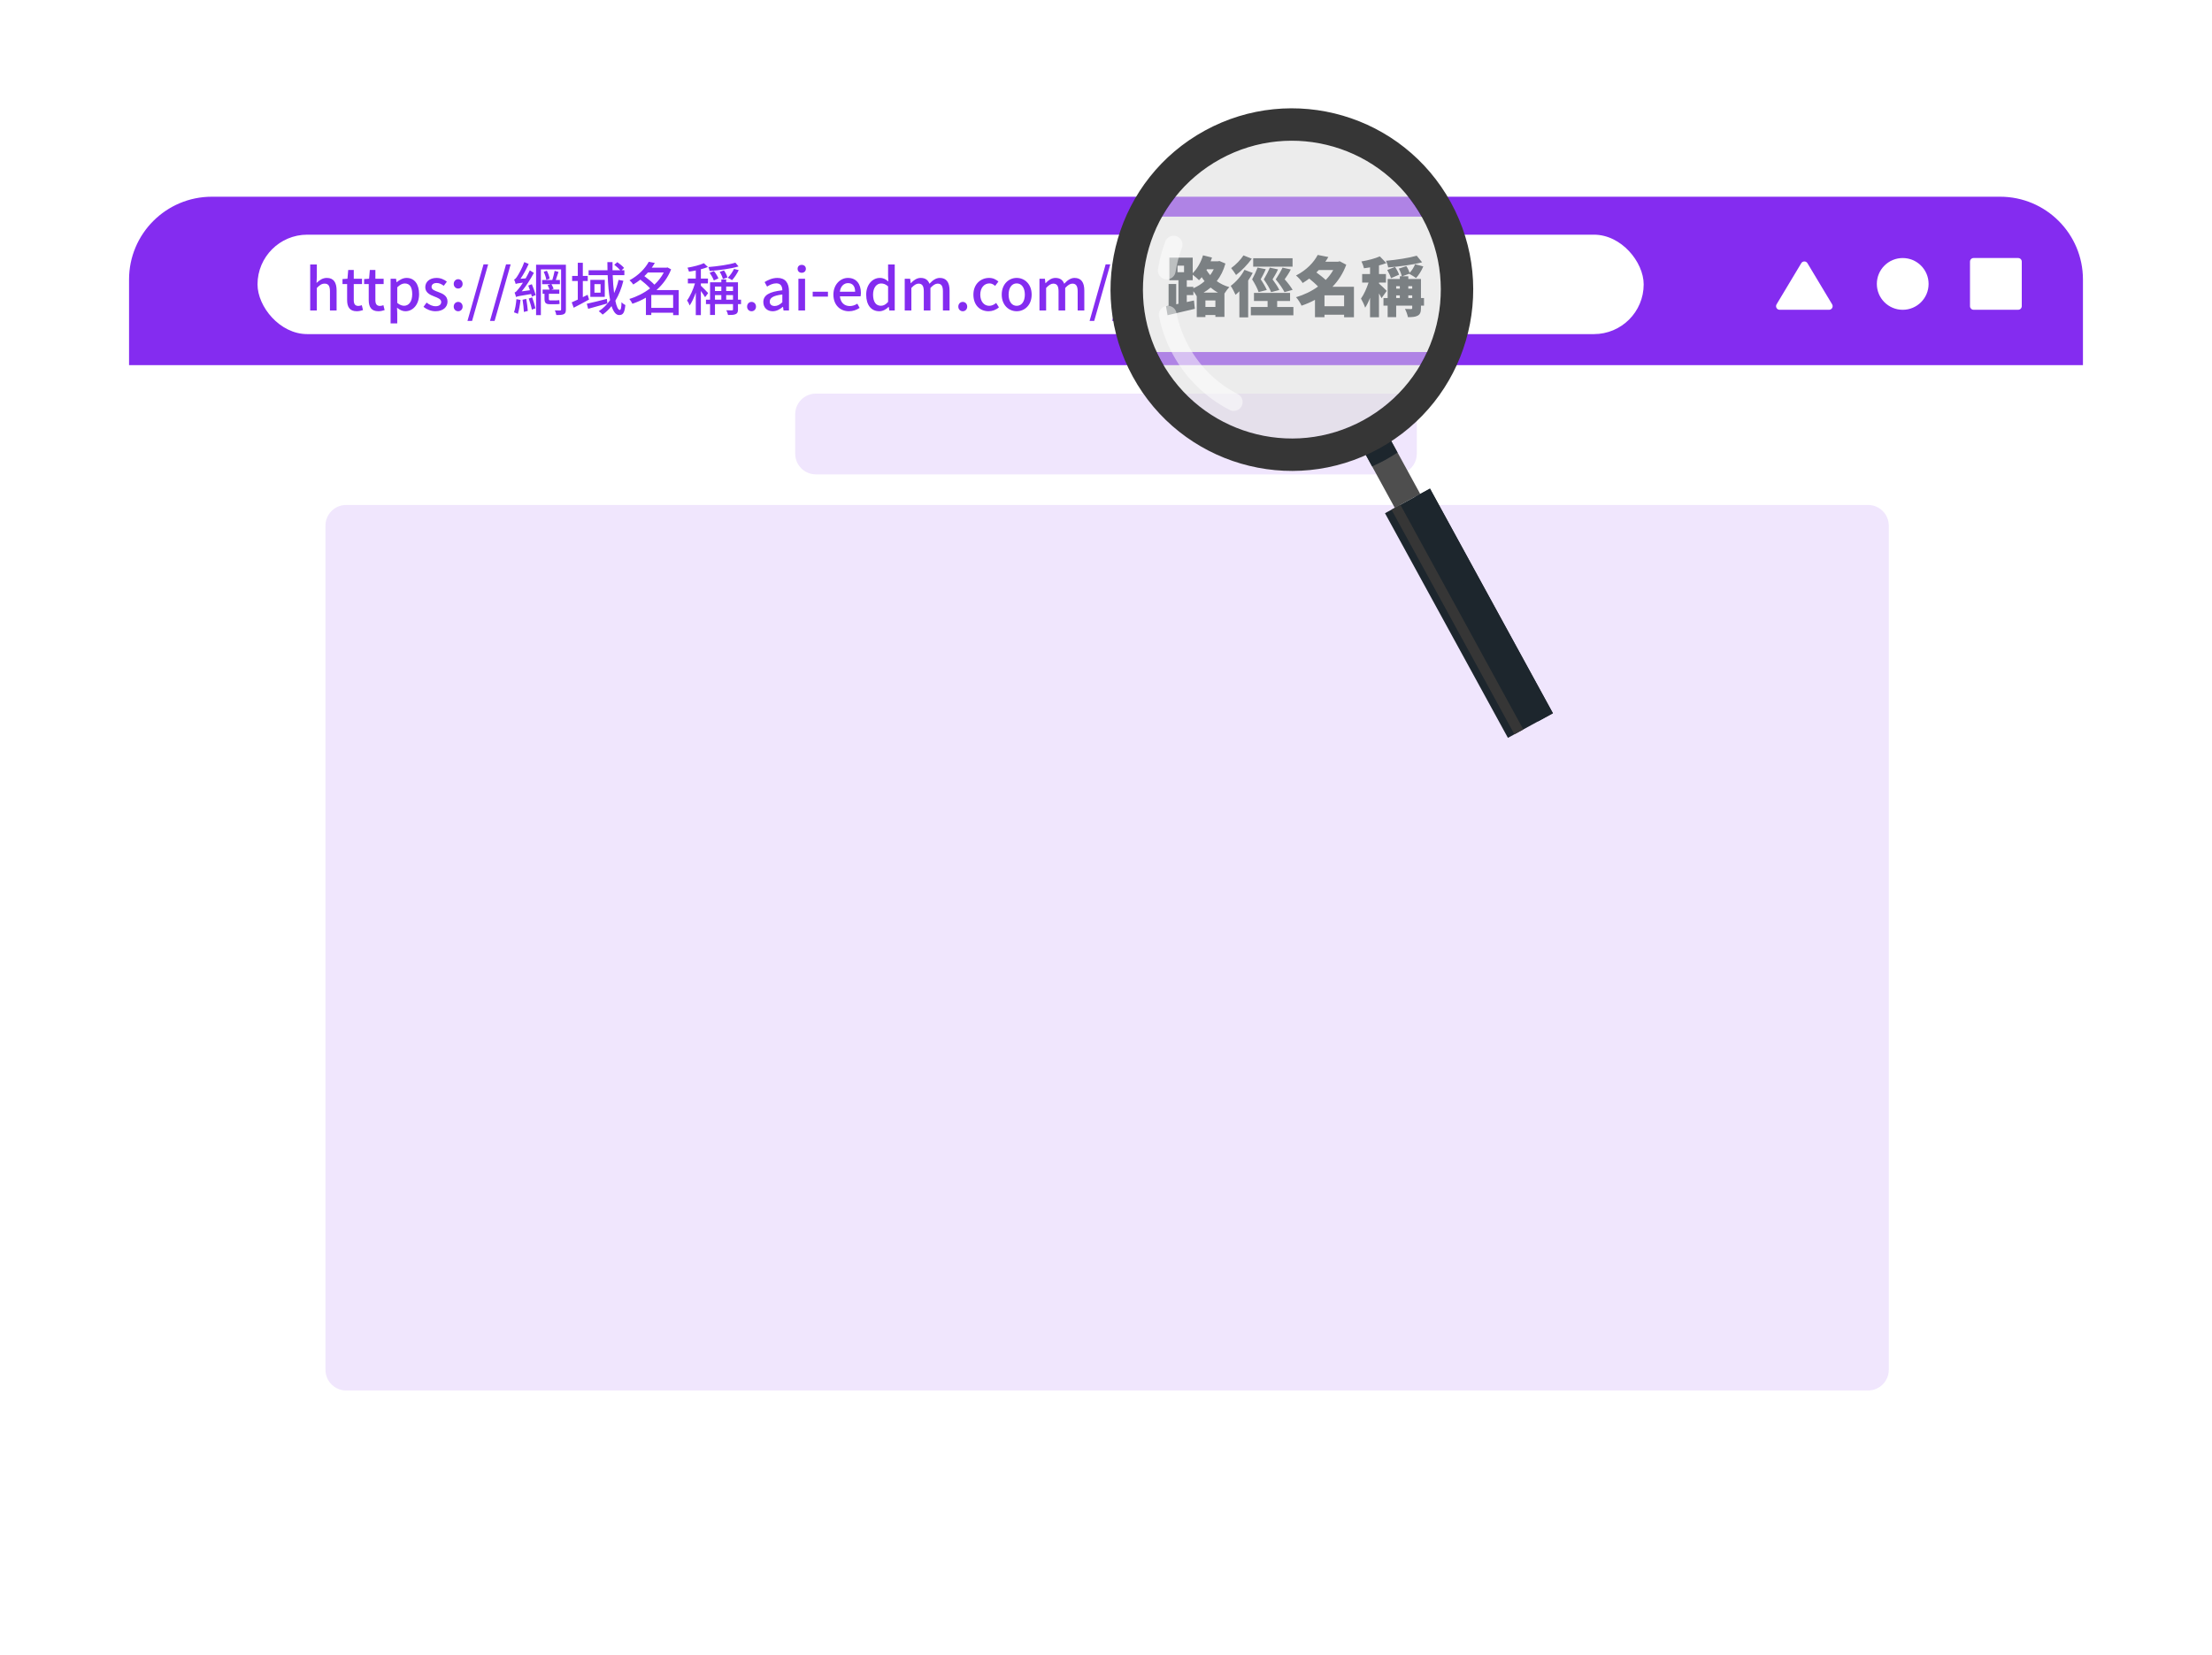 <svg width="1225" height="917" viewBox="0 0 1225 917" fill="none" xmlns="http://www.w3.org/2000/svg">
<g filter="url(#filter0_d_30065_6300)">
<path d="M111.032 100.164H1113.97C1139.3 100.164 1159.84 120.7 1159.84 146.033V672.2C1159.84 697.533 1139.3 718.069 1113.97 718.069H111.032C85.699 718.069 65.163 697.533 65.163 672.2V146.033C65.163 120.7 85.699 100.164 111.032 100.164Z" fill="#842CF0"/>
<path d="M65.163 198.27H1159.84V811.011C1159.84 833.825 1141.34 852.319 1118.53 852.319H106.471C83.657 852.319 65.163 833.825 65.163 811.011V198.27Z" fill="white"/>
<path d="M1039.39 153.275C1039.39 161.192 1045.8 167.609 1053.72 167.609C1061.64 167.609 1068.05 161.192 1068.05 153.275C1068.05 145.359 1061.64 138.941 1053.72 138.941C1045.8 138.941 1039.39 145.359 1039.39 153.275Z" fill="white"/>
<path d="M1000.96 141.8C1000.19 140.505 998.31 140.505 997.533 141.8L983.865 164.581C983.065 165.914 984.025 167.609 985.58 167.609H1012.92C1014.47 167.609 1015.43 165.914 1014.63 164.581L1000.96 141.8Z" fill="white"/>
<path d="M191.712 275.723H1034.53C1040.87 275.723 1046 280.857 1046 287.19V754.793C1046 761.126 1040.87 766.26 1034.53 766.26H191.712C185.379 766.26 180.245 761.126 180.245 754.793V287.19C180.245 280.857 185.379 275.723 191.712 275.723Z" fill="#842CF0" fill-opacity="0.12"/>
<path d="M451.849 214.039H773.151C779.484 214.039 784.618 219.173 784.618 225.506V247.323C784.618 253.656 779.484 258.79 773.151 258.79H451.849C445.515 258.79 440.381 253.656 440.381 247.323V225.506C440.381 219.173 445.515 214.039 451.849 214.039Z" fill="#842CF0" fill-opacity="0.12"/>
<path d="M60 806.452C60 831.785 80.536 852.321 105.869 852.321H1119.13C1144.46 852.321 1165 831.785 1165 806.452V140.869C1165 115.536 1144.46 95 1119.13 95H105.869C80.536 95 60 115.536 60 140.869V806.452ZM1153.53 796.48C1153.53 821.813 1133 842.349 1107.66 842.349H117.336C92.003 842.349 71.467 821.813 71.467 796.48V150.841C71.467 125.508 92.003 104.972 117.336 104.972H1107.66C1133 104.972 1153.53 125.508 1153.53 150.841V796.48Z" fill="white"/>
<path d="M1119.65 140.93C1119.65 139.825 1118.75 138.93 1117.65 138.93H1092.98C1091.87 138.93 1090.98 139.825 1090.98 140.93V165.598C1090.98 166.702 1091.87 167.598 1092.98 167.598H1117.65C1118.75 167.598 1119.65 166.702 1119.65 165.598V140.93Z" fill="white"/>
<rect x="142.617" y="126" width="767.648" height="55.078" rx="27.539" fill="white"/>
<path d="M171.784 168V142.496H175.464V149.248L175.304 152.736C176.84 151.264 178.6 149.952 181 149.952C184.744 149.952 186.408 152.448 186.408 156.928V168H182.728V157.376C182.728 154.336 181.832 153.12 179.752 153.12C178.12 153.12 177 153.952 175.464 155.52V168H171.784ZM197.579 168.416C193.611 168.416 192.235 165.952 192.235 162.24V153.344H189.675V150.592L192.427 150.4L192.843 145.536H195.915V150.4H200.491V153.344H195.915V162.272C195.915 164.384 196.651 165.472 198.475 165.472C199.083 165.472 199.851 165.28 200.363 165.056L201.035 167.776C200.043 168.096 198.859 168.416 197.579 168.416ZM209.548 168.416C205.58 168.416 204.204 165.952 204.204 162.24V153.344H201.644V150.592L204.396 150.4L204.812 145.536H207.884V150.4H212.46V153.344H207.884V162.272C207.884 164.384 208.62 165.472 210.444 165.472C211.052 165.472 211.82 165.28 212.332 165.056L213.004 167.776C212.012 168.096 210.828 168.416 209.548 168.416ZM216.315 175.136V150.4H219.323L219.611 152.32H219.707C221.243 151.04 223.163 149.952 225.147 149.952C229.595 149.952 232.091 153.504 232.091 158.912C232.091 164.96 228.475 168.416 224.507 168.416C222.939 168.416 221.371 167.712 219.867 166.432L219.995 169.44V175.136H216.315ZM223.803 165.376C226.363 165.376 228.283 163.104 228.283 158.976C228.283 155.296 227.099 153.024 224.155 153.024C222.779 153.024 221.467 153.728 219.995 155.168V163.776C221.371 164.96 222.715 165.376 223.803 165.376ZM241.146 168.416C238.714 168.416 236.25 167.392 234.522 165.984L236.25 163.616C237.818 164.832 239.354 165.632 241.242 165.632C243.354 165.632 244.346 164.608 244.346 163.264C244.346 161.664 242.362 160.96 240.474 160.224C238.106 159.328 235.514 158.08 235.514 155.104C235.514 152.16 237.882 149.952 241.786 149.952C244.122 149.952 246.074 150.912 247.482 152.032L245.754 154.304C244.538 153.408 243.29 152.768 241.85 152.768C239.898 152.768 239.002 153.728 239.002 154.944C239.002 156.448 240.73 157.024 242.65 157.728C245.114 158.656 247.834 159.744 247.834 163.072C247.834 166.016 245.498 168.416 241.146 168.416ZM253.737 155.84C252.361 155.84 251.273 154.752 251.273 153.28C251.273 151.776 252.361 150.656 253.737 150.656C255.113 150.656 256.201 151.776 256.201 153.28C256.201 154.752 255.113 155.84 253.737 155.84ZM253.737 168.416C252.361 168.416 251.273 167.36 251.273 165.856C251.273 164.32 252.361 163.232 253.737 163.232C255.113 163.232 256.201 164.32 256.201 165.856C256.201 167.36 255.113 168.416 253.737 168.416ZM258.884 173.76L267.78 142.432H270.34L261.444 173.76H258.884ZM271.353 173.76L280.249 142.432H282.809L273.913 173.76H271.353ZM285.998 161.728L288.27 162.144C287.95 164.928 287.406 167.872 286.798 169.856C286.254 169.568 285.198 169.184 284.654 169.024C285.326 167.136 285.774 164.32 285.998 161.728ZM289.39 162.048L291.438 161.568C291.822 163.712 292.174 166.432 292.302 168.256L290.126 168.8C290.062 166.976 289.742 164.192 289.39 162.048ZM292.814 161.376L294.702 160.736C295.438 162.688 296.174 165.152 296.526 166.784L294.542 167.52C294.254 165.856 293.486 163.328 292.814 161.376ZM292.558 154.176L294.542 153.44C295.374 155.392 296.27 157.952 296.654 159.456L294.542 160.32C294.446 159.904 294.318 159.424 294.158 158.88C287.406 159.936 286.382 160.192 285.774 160.544C285.678 160 285.262 158.72 284.974 158.048C285.646 157.856 286.318 157.088 287.278 155.872C287.726 155.36 288.622 154.144 289.614 152.576C286.67 152.928 286.03 153.088 285.582 153.28C285.454 152.768 285.038 151.52 284.718 150.848C285.262 150.688 285.838 150.048 286.414 149.12C287.086 148.16 289.166 144.608 290.35 141.184L292.782 142.208C291.502 145.056 289.902 148.064 288.238 150.432L291.118 150.208C291.918 148.768 292.75 147.232 293.422 145.76L295.662 147.168C293.742 150.784 291.342 154.464 288.91 157.408L293.486 156.768C293.198 155.904 292.878 154.976 292.558 154.176ZM304.654 162.4H307.854C308.366 162.4 309.262 162.368 309.71 162.24C309.742 162.88 309.806 163.744 309.902 164.352C309.454 164.48 308.654 164.512 307.886 164.512H304.43C302.094 164.512 301.55 163.616 301.55 161.344V158.752H300.494V156.416H304.334C304.078 155.68 303.662 154.72 303.278 153.952L304.942 153.408H300.238V151.104H305.87C306.318 149.664 306.894 147.52 307.15 146.048L309.294 146.624C308.814 148.096 308.27 149.792 307.79 151.104H310.062V153.408H305.39C305.87 154.24 306.35 155.296 306.606 155.936L305.422 156.416H309.742V158.752H303.95V161.376C303.95 162.112 304.078 162.4 304.654 162.4ZM301.102 146.56L302.862 145.984C303.566 147.36 304.206 149.184 304.398 150.368L302.542 151.008C302.382 149.824 301.774 147.936 301.102 146.56ZM313.39 142.624V167.392C313.39 168.832 313.134 169.568 312.27 170.016C311.406 170.464 310.03 170.528 308.078 170.496C307.982 169.824 307.63 168.64 307.278 167.936C308.526 168 309.806 168 310.19 168C310.606 167.968 310.734 167.84 310.734 167.392V145.216H299.534V170.56H296.878V142.624H313.39ZM325.422 159.296L326.222 161.92C323.342 163.52 320.27 165.184 317.71 166.464L316.622 163.488C317.582 163.072 318.734 162.56 319.982 161.952V151.648H316.846V148.832H319.982V141.568H322.766V148.832H325.486V151.648H322.766V160.608C323.661 160.16 324.526 159.744 325.422 159.296ZM336.078 161.568L336.366 164.096C332.686 165.152 328.718 166.208 325.71 167.072L324.974 164.256C327.79 163.648 332.014 162.624 336.078 161.568ZM332.59 158.112V153.376H329.198V158.112H332.59ZM326.926 151.04H334.926V160.448H326.926V151.04ZM342.574 151.04L345.23 151.552C344.174 155.744 342.702 159.456 340.782 162.592C341.422 165.792 342.318 167.712 343.278 167.712C343.822 167.712 344.11 166.496 344.206 163.392C344.782 164.064 345.678 164.704 346.318 164.992C345.87 169.248 345.07 170.528 342.894 170.528C341.038 170.528 339.694 168.64 338.67 165.568C337.23 167.392 335.598 168.96 333.742 170.272C333.294 169.792 332.206 168.8 331.597 168.384C334.094 166.816 336.142 164.736 337.87 162.24C337.134 158.432 336.718 153.6 336.526 148.416H325.966V145.728H336.43C336.398 144.224 336.366 142.72 336.366 141.216H339.214C339.182 142.752 339.214 144.256 339.214 145.728H343.534C342.734 144.8 341.358 143.552 340.174 142.688L341.87 141.216C343.182 142.112 344.814 143.456 345.614 144.416L344.206 145.728H345.774V148.416H339.31C339.438 152.096 339.726 155.488 340.078 158.368C341.134 156.128 341.934 153.696 342.574 151.04ZM360.686 166.56H372.782V159.392H360.686V166.56ZM367.598 146.944H358.798C358.19 147.616 357.55 148.32 356.845 148.96C358.766 150.368 361.006 152.192 362.414 153.696C364.526 151.712 366.318 149.44 367.598 146.944ZM375.854 156.672V170.56H372.782V169.248H360.686V170.496H357.71V160.896C355.31 162.272 352.782 163.424 350.222 164.256C349.87 163.456 349.102 162.24 348.526 161.6C352.526 160.416 356.558 158.4 360.014 155.744C358.702 154.24 356.526 152.352 354.638 150.912C353.422 151.84 352.11 152.768 350.702 153.6C350.254 152.864 349.294 151.776 348.59 151.296C353.838 148.448 357.422 144.48 359.278 141.024L362.638 141.664C362.126 142.56 361.55 143.424 360.942 144.288H369.102L369.646 144.128L371.662 145.216C369.902 149.76 367.022 153.6 363.566 156.672H375.854ZM407.246 141.504L409.006 143.584C404.814 144.896 398.35 145.696 393.006 146.112C392.91 145.472 392.558 144.512 392.302 143.936C397.517 143.488 403.758 142.624 407.246 141.504ZM406.51 144.96L409.102 145.632C408.142 147.648 406.702 149.824 405.39 151.2C404.878 150.784 403.726 150.144 403.022 149.856C404.43 148.544 405.646 146.688 406.51 144.96ZM402.83 149.696L400.334 150.592C400.11 149.504 399.342 147.808 398.574 146.592L400.942 145.792C401.774 146.944 402.574 148.576 402.83 149.696ZM397.87 150.208L395.31 151.36C394.926 150.144 393.902 148.416 393.006 147.104L395.374 146.144C396.398 147.36 397.39 149.056 397.87 150.208ZM392.174 158.368L390.478 160.64C390.03 159.84 389.038 158.4 388.142 157.184V170.56H385.326V158.08C384.366 160.832 383.15 163.456 381.934 165.216C381.646 164.352 380.974 163.136 380.493 162.432C382.158 160.224 383.886 156.384 384.878 152.992H380.942V150.304H385.326V145.824C384.046 146.08 382.798 146.304 381.549 146.464C381.39 145.856 381.038 144.864 380.718 144.288C384.014 143.712 387.694 142.816 389.806 141.792L392.014 143.904C390.862 144.384 389.55 144.8 388.142 145.152V150.304H392.078L392.046 152.992H388.142V154.272C389.006 155.04 391.566 157.664 392.174 158.368ZM402.158 162.016H405.934V159.456H402.158V162.016ZM395.95 159.456V162.016H399.47V159.456H395.95ZM399.47 154.72H395.95V157.216H399.47V154.72ZM405.934 154.72H402.158V157.216H405.934V154.72ZM410.382 162.016V164.448H408.686V167.456C408.686 168.8 408.398 169.568 407.47 169.984C406.542 170.464 405.198 170.496 403.182 170.496C403.054 169.728 402.606 168.576 402.222 167.872C403.598 167.936 404.974 167.936 405.358 167.936C405.774 167.904 405.934 167.808 405.934 167.424V164.448H395.95V170.464H393.23V164.448H390.958V162.016H393.23V152.384H399.47V150.816H402.158V152.384H408.686V162.016H410.382ZM416.206 168.416C414.83 168.416 413.742 167.36 413.742 165.856C413.742 164.32 414.83 163.232 416.206 163.232C417.582 163.232 418.67 164.32 418.67 165.856C418.67 167.36 417.582 168.416 416.206 168.416ZM427.913 168.416C424.873 168.416 422.729 166.432 422.729 163.328C422.729 159.552 425.929 157.6 433.257 156.8C433.225 154.752 432.489 152.96 429.897 152.96C428.041 152.96 426.313 153.792 424.809 154.752L423.433 152.256C425.257 151.104 427.721 149.952 430.537 149.952C434.921 149.952 436.937 152.736 436.937 157.408V168H433.929L433.641 165.984H433.513C431.913 167.36 430.025 168.416 427.913 168.416ZM429.033 165.504C430.569 165.504 431.817 164.768 433.257 163.456V159.136C428.041 159.744 426.281 161.088 426.281 163.072C426.281 164.8 427.465 165.504 429.033 165.504ZM442.159 168V150.4H445.839V168H442.159ZM443.983 147.104C442.639 147.104 441.711 146.24 441.711 144.896C441.711 143.584 442.639 142.72 443.983 142.72C445.327 142.72 446.287 143.584 446.287 144.896C446.287 146.24 445.327 147.104 443.983 147.104ZM450.067 160.32V157.6H458.515V160.32H450.067ZM470.112 168.416C465.344 168.416 461.536 165.024 461.536 159.2C461.536 153.504 465.472 149.952 469.568 149.952C474.24 149.952 476.768 153.312 476.768 158.272C476.768 159.008 476.672 159.712 476.576 160.16H465.152C465.44 163.52 467.552 165.536 470.592 165.536C472.16 165.536 473.504 165.056 474.784 164.224L476.064 166.56C474.432 167.648 472.416 168.416 470.112 168.416ZM465.12 157.6H473.568C473.568 154.592 472.192 152.832 469.632 152.832C467.424 152.832 465.472 154.528 465.12 157.6ZM486.958 168.416C482.542 168.416 479.694 165.056 479.694 159.2C479.694 153.504 483.31 149.952 487.246 149.952C489.262 149.952 490.542 150.72 491.982 151.936L491.822 149.024V142.496H495.502V168H492.494L492.206 166.016H492.078C490.766 167.36 488.942 168.416 486.958 168.416ZM487.822 165.376C489.294 165.376 490.542 164.704 491.822 163.232V154.624C490.51 153.44 489.262 153.024 487.95 153.024C485.486 153.024 483.502 155.36 483.502 159.168C483.502 163.168 485.07 165.376 487.822 165.376ZM501.034 168V150.4H504.042L504.33 152.864H504.426C505.93 151.264 507.69 149.952 509.866 149.952C512.49 149.952 513.962 151.168 514.73 153.184C516.458 151.328 518.25 149.952 520.458 149.952C524.138 149.952 525.866 152.448 525.866 156.928V168H522.186V157.376C522.186 154.336 521.226 153.12 519.242 153.12C518.026 153.12 516.746 153.92 515.274 155.52V168H511.594V157.376C511.594 154.336 510.666 153.12 508.65 153.12C507.466 153.12 506.154 153.92 504.714 155.52V168H501.034ZM533.174 168.416C531.798 168.416 530.71 167.36 530.71 165.856C530.71 164.32 531.798 163.232 533.174 163.232C534.55 163.232 535.638 164.32 535.638 165.856C535.638 167.36 534.55 168.416 533.174 168.416ZM547.483 168.416C542.715 168.416 539.067 165.056 539.067 159.2C539.067 153.344 543.131 149.952 547.771 149.952C550.011 149.952 551.643 150.848 552.923 151.968L551.099 154.368C550.139 153.504 549.147 152.992 547.963 152.992C544.987 152.992 542.875 155.488 542.875 159.2C542.875 162.944 544.923 165.408 547.835 165.408C549.307 165.408 550.619 164.704 551.675 163.808L553.211 166.24C551.579 167.68 549.499 168.416 547.483 168.416ZM563.043 168.416C558.691 168.416 554.755 165.056 554.755 159.2C554.755 153.344 558.691 149.952 563.043 149.952C567.395 149.952 571.331 153.344 571.331 159.2C571.331 165.056 567.395 168.416 563.043 168.416ZM563.043 165.408C565.827 165.408 567.555 162.944 567.555 159.2C567.555 155.488 565.827 152.992 563.043 152.992C560.291 152.992 558.563 155.488 558.563 159.2C558.563 162.944 560.291 165.408 563.043 165.408ZM575.659 168V150.4H578.667L578.955 152.864H579.051C580.555 151.264 582.315 149.952 584.491 149.952C587.115 149.952 588.587 151.168 589.355 153.184C591.083 151.328 592.875 149.952 595.083 149.952C598.763 149.952 600.491 152.448 600.491 156.928V168H596.811V157.376C596.811 154.336 595.851 153.12 593.867 153.12C592.651 153.12 591.371 153.92 589.899 155.52V168H586.219V157.376C586.219 154.336 585.291 153.12 583.275 153.12C582.091 153.12 580.779 153.92 579.339 155.52V168H575.659ZM603.415 173.76L612.311 142.432H614.871L605.975 173.76H603.415ZM615.884 173.76L624.78 142.432H627.34L618.444 173.76H615.884ZM629.153 168V166.016L637.857 153.344H630.113V150.4H642.465V152.352L633.793 165.056H642.753V168H629.153ZM646.44 168V142.496H650.12V149.248L649.96 152.736C651.496 151.264 653.256 149.952 655.656 149.952C659.4 149.952 661.064 152.448 661.064 156.928V168H657.384V157.376C657.384 154.336 656.488 153.12 654.408 153.12C652.776 153.12 651.656 153.952 650.12 155.52V168H646.44ZM663.915 173.76L672.811 142.432H675.371L666.475 173.76H663.915ZM678.752 168V164.96H683.904V149.216H679.68V146.88C681.888 146.496 683.456 145.92 684.8 145.088H687.584V164.96H692.192V168H678.752Z" fill="#842CF0"/>
<path d="M802 116H632V191H802V116Z" fill="white"/>
<path d="M667.558 166.022H673.08V162.449H667.558V166.022ZM666.548 158.082H674.488C673.008 157.288 671.673 156.313 670.446 155.302C669.254 156.313 667.955 157.251 666.548 158.082ZM660.881 154.905V155.663C663.155 154.725 665.248 153.39 667.089 151.765C666.511 151.043 665.97 150.286 665.501 149.528C665.032 150.141 664.526 150.719 664.021 151.224C663.263 150.43 661.675 149.058 660.52 148.192V151.224H657.236V154.905H660.881ZM652.11 143.175V146.785H655.72V143.175H652.11ZM672.178 145.16H668.388L668.136 145.593C668.713 146.532 669.399 147.47 670.193 148.409C670.951 147.362 671.601 146.315 672.178 145.16ZM675.318 140.577L678.639 141.984C677.592 145.81 675.968 149.022 673.838 151.729C675.823 153.137 678.133 154.328 680.84 155.05C680.01 155.844 678.855 157.36 678.097 158.587V171.544H673.08V170.498H667.558V171.653H662.758V159.995L662.686 160.031C662.289 159.237 661.603 158.226 660.881 157.324V159.453H657.236V163.315C658.571 163.026 659.906 162.738 661.206 162.449L661.711 167.069C656.514 168.332 650.883 169.631 646.588 170.606L645.722 165.589L647.166 165.336V153.317H651.388V164.542L652.616 164.29V151.224H647.599V138.736H660.52V147.326C663.01 144.872 665.104 141.226 666.223 137.436L671.204 138.664C670.987 139.349 670.734 140.071 670.446 140.757H674.416L675.318 140.577ZM708.488 156.638L703.94 157.829C703.218 155.916 701.666 153.281 699.897 150.791C701.197 148.589 702.496 146.063 703.218 144.258L707.766 145.233C706.755 147.506 705.708 149.058 704.734 150.755C706.214 152.704 707.73 155.014 708.488 156.638ZM696.433 144.222L700.98 145.124C700.006 147.434 699.103 149.022 698.165 150.719C699.537 152.704 700.872 155.014 701.558 156.638L697.01 157.793C696.396 155.88 695.025 153.245 693.437 150.755C694.628 148.553 695.783 146.027 696.433 144.222ZM715.851 156.566L711.339 157.829C710.4 155.916 708.596 153.281 706.502 150.791C707.946 148.625 709.462 146.027 710.256 144.258L714.84 145.269C713.685 147.615 712.566 149.058 711.447 150.719C713.18 152.632 714.912 154.942 715.851 156.566ZM715.814 139.061V143.717H694.014V139.061H715.814ZM688.636 137.473L693.256 139.313C690.91 142.526 687.518 146.099 684.522 148.337C683.872 147.29 682.609 145.449 681.815 144.511C684.305 142.742 687.193 139.746 688.636 137.473ZM689.178 145.485L693.762 147.182C693.04 148.589 692.174 149.997 691.235 151.404V171.797H686.363V157.36C685.641 158.082 684.955 158.731 684.233 159.309C683.764 158.19 682.392 155.519 681.562 154.364C684.45 152.235 687.445 148.878 689.178 145.485ZM707.296 166.058H716.284V170.678H692.715V166.058H701.991V162.738H694.447V158.262H714.443V162.738H707.296V166.058ZM733.5 165.625H744.364V159.598H733.5V165.625ZM738.336 145.593H730.324C729.891 146.063 729.458 146.496 729.024 146.929C730.721 148.156 732.742 149.708 734.186 151.08C735.81 149.419 737.218 147.579 738.336 145.593ZM749.814 154.869V171.761H744.364V170.353H733.5V171.725H728.23V162.088C725.884 163.387 723.394 164.434 720.795 165.336C720.146 163.893 718.81 161.727 717.727 160.644C722.167 159.345 726.354 157.324 729.927 154.725C728.627 153.317 726.715 151.693 725.054 150.322C723.899 151.188 722.708 151.982 721.409 152.776C720.651 151.477 718.918 149.528 717.727 148.625C723.719 145.521 727.617 141.262 729.746 137.22L735.629 138.375C735.124 139.277 734.547 140.143 733.969 140.974H741.043L741.91 140.721L745.555 142.634C743.823 147.398 741.188 151.477 737.903 154.869H749.814ZM784.572 137.653L787.567 141.298C782.117 142.742 774.935 143.644 768.763 144.15C768.618 143.103 768.041 141.443 767.572 140.468C773.563 139.927 780.277 138.88 784.572 137.653ZM774.826 148.156L770.315 150.105C769.99 148.878 769.088 146.965 768.258 145.557L772.553 143.861C773.491 145.16 774.393 146.929 774.826 148.156ZM767.969 157.143L765.081 161.186C764.757 160.464 764.251 159.525 763.674 158.551V171.761H758.729V160.933C757.935 163.062 756.997 164.975 756.022 166.455C755.589 164.939 754.47 162.738 753.712 161.402C755.336 159.164 756.888 155.663 757.899 152.523H754.362V147.795H758.729V144.114C757.574 144.33 756.455 144.475 755.372 144.619C755.156 143.572 754.506 141.84 753.965 140.829C757.646 140.216 761.616 139.169 764.143 138.014L767.752 141.731C766.489 142.237 765.117 142.67 763.674 143.031V147.795H767.536V152.523H763.674V153.065C764.612 153.787 767.319 156.457 767.969 157.143ZM779.916 161.113H782.081V159.634H779.916V161.113ZM773.202 159.634V161.113H775.223V159.634H773.202ZM775.223 154.545H773.202V155.916H775.223V154.545ZM782.081 154.545H779.916V155.916H782.081V154.545ZM788.614 161.113V165.3H786.918V166.708C786.918 168.837 786.521 170.101 785.113 170.859C783.741 171.616 781.973 171.689 779.699 171.689C779.482 170.353 778.725 168.332 778.075 167.141C779.338 167.213 780.962 167.213 781.431 167.213C781.901 167.177 782.081 167.069 782.081 166.636V165.3H773.202V171.689H768.474V165.3H766.164V161.113H768.474V150.538H775.223V149.058H776.306C776.054 147.867 775.404 146.063 774.646 144.799L778.833 143.428C779.591 144.511 780.277 145.99 780.601 147.145C781.901 145.882 783.02 144.041 783.669 142.381L788.217 143.572C787.279 145.918 785.654 148.481 784.175 150.033C783.308 149.311 781.504 148.264 780.421 147.651L776.523 149.058H779.916V150.538H786.918V161.113H788.614Z" fill="#1D262D"/>
<path d="M763.531 227.61L749.45 235.312L772.433 277.327L786.513 269.624L763.531 227.61Z" fill="#4E4E4E"/>
<path d="M773.942 246.683L765.303 230.887C763.108 232.378 760.827 233.784 758.452 235.084C756.076 236.384 753.662 237.545 751.223 238.589L759.862 254.385C762.288 253.297 764.697 252.138 767.071 250.839C769.441 249.541 771.718 248.138 773.942 246.683Z" fill="#1D262D"/>
<g opacity="0.5">
<path d="M719.179 238.831C764.674 236.763 799.88 198.206 797.812 152.71C795.745 107.214 757.187 72.009 711.692 74.077C666.196 76.144 630.991 114.702 633.058 160.197C635.126 205.693 673.683 240.898 719.179 238.831Z" fill="#DADADA"/>
</g>
<path opacity="0.5" d="M648.521 150.176C647.602 150.679 646.517 150.895 645.403 150.723C642.707 150.308 640.859 147.785 641.275 145.091C642.081 139.864 643.443 134.705 645.321 129.757C646.29 127.207 649.142 125.925 651.69 126.894C654.24 127.862 655.521 130.713 654.554 133.263C652.92 137.566 651.736 142.052 651.036 146.597C650.791 148.175 649.822 149.463 648.521 150.176Z" fill="white"/>
<path opacity="0.5" d="M685.613 223.027C684.222 223.787 682.492 223.866 680.978 223.085C667.649 216.218 656.794 205.626 649.589 192.45C645.947 185.791 643.346 178.67 641.86 171.284C641.323 168.611 643.049 166.008 645.726 165.469C648.399 164.932 651.003 166.663 651.542 169.336C652.831 175.745 655.089 181.927 658.253 187.712C664.509 199.15 673.931 208.346 685.501 214.307C687.925 215.555 688.878 218.533 687.63 220.958C687.16 221.867 686.449 222.57 685.613 223.027Z" fill="white"/>
<path d="M667.249 68.336C618.593 94.948 600.723 155.966 627.336 204.622C653.948 253.279 714.966 271.148 763.622 244.536C812.279 217.924 830.148 156.905 803.536 108.249C776.924 59.593 715.905 41.723 667.249 68.336ZM755.006 228.781C715.051 250.634 664.944 235.96 643.091 196.006C621.237 156.051 635.911 105.944 675.866 84.091C715.821 62.237 765.927 76.911 787.781 116.866C809.634 156.822 794.96 206.927 755.006 228.781Z" fill="#363636"/>
<path d="M791.927 266.665L767.007 280.297L835.079 404.739L860 391.107L791.927 266.665Z" fill="#1D262D"/>
<path d="M775.533 275.629L770.6 278.328L838.672 402.771L843.605 400.072L775.533 275.629Z" fill="#363636"/>
<path d="M791.927 266.67L783.733 271.152L851.806 395.595L860 391.113L791.927 266.67Z" fill="#1D262D"/>
</g>
<defs>
<filter id="filter0_d_30065_6300" x="0" y="0" width="1225" height="916.32" filterUnits="userSpaceOnUse" color-interpolation-filters="sRGB">
<feFlood flood-opacity="0" result="BackgroundImageFix"/>
<feColorMatrix in="SourceAlpha" type="matrix" values="0 0 0 0 0 0 0 0 0 0 0 0 0 0 0 0 0 0 127 0" result="hardAlpha"/>
<feOffset dy="4"/>
<feGaussianBlur stdDeviation="30"/>
<feComposite in2="hardAlpha" operator="out"/>
<feColorMatrix type="matrix" values="0 0 0 0 0.421 0 0 0 0 0.041 0 0 0 0 0.887 0 0 0 0.25 0"/>
<feBlend mode="normal" in2="BackgroundImageFix" result="effect1_dropShadow_30065_6300"/>
<feBlend mode="normal" in="SourceGraphic" in2="effect1_dropShadow_30065_6300" result="shape"/>
</filter>
</defs>
</svg>
